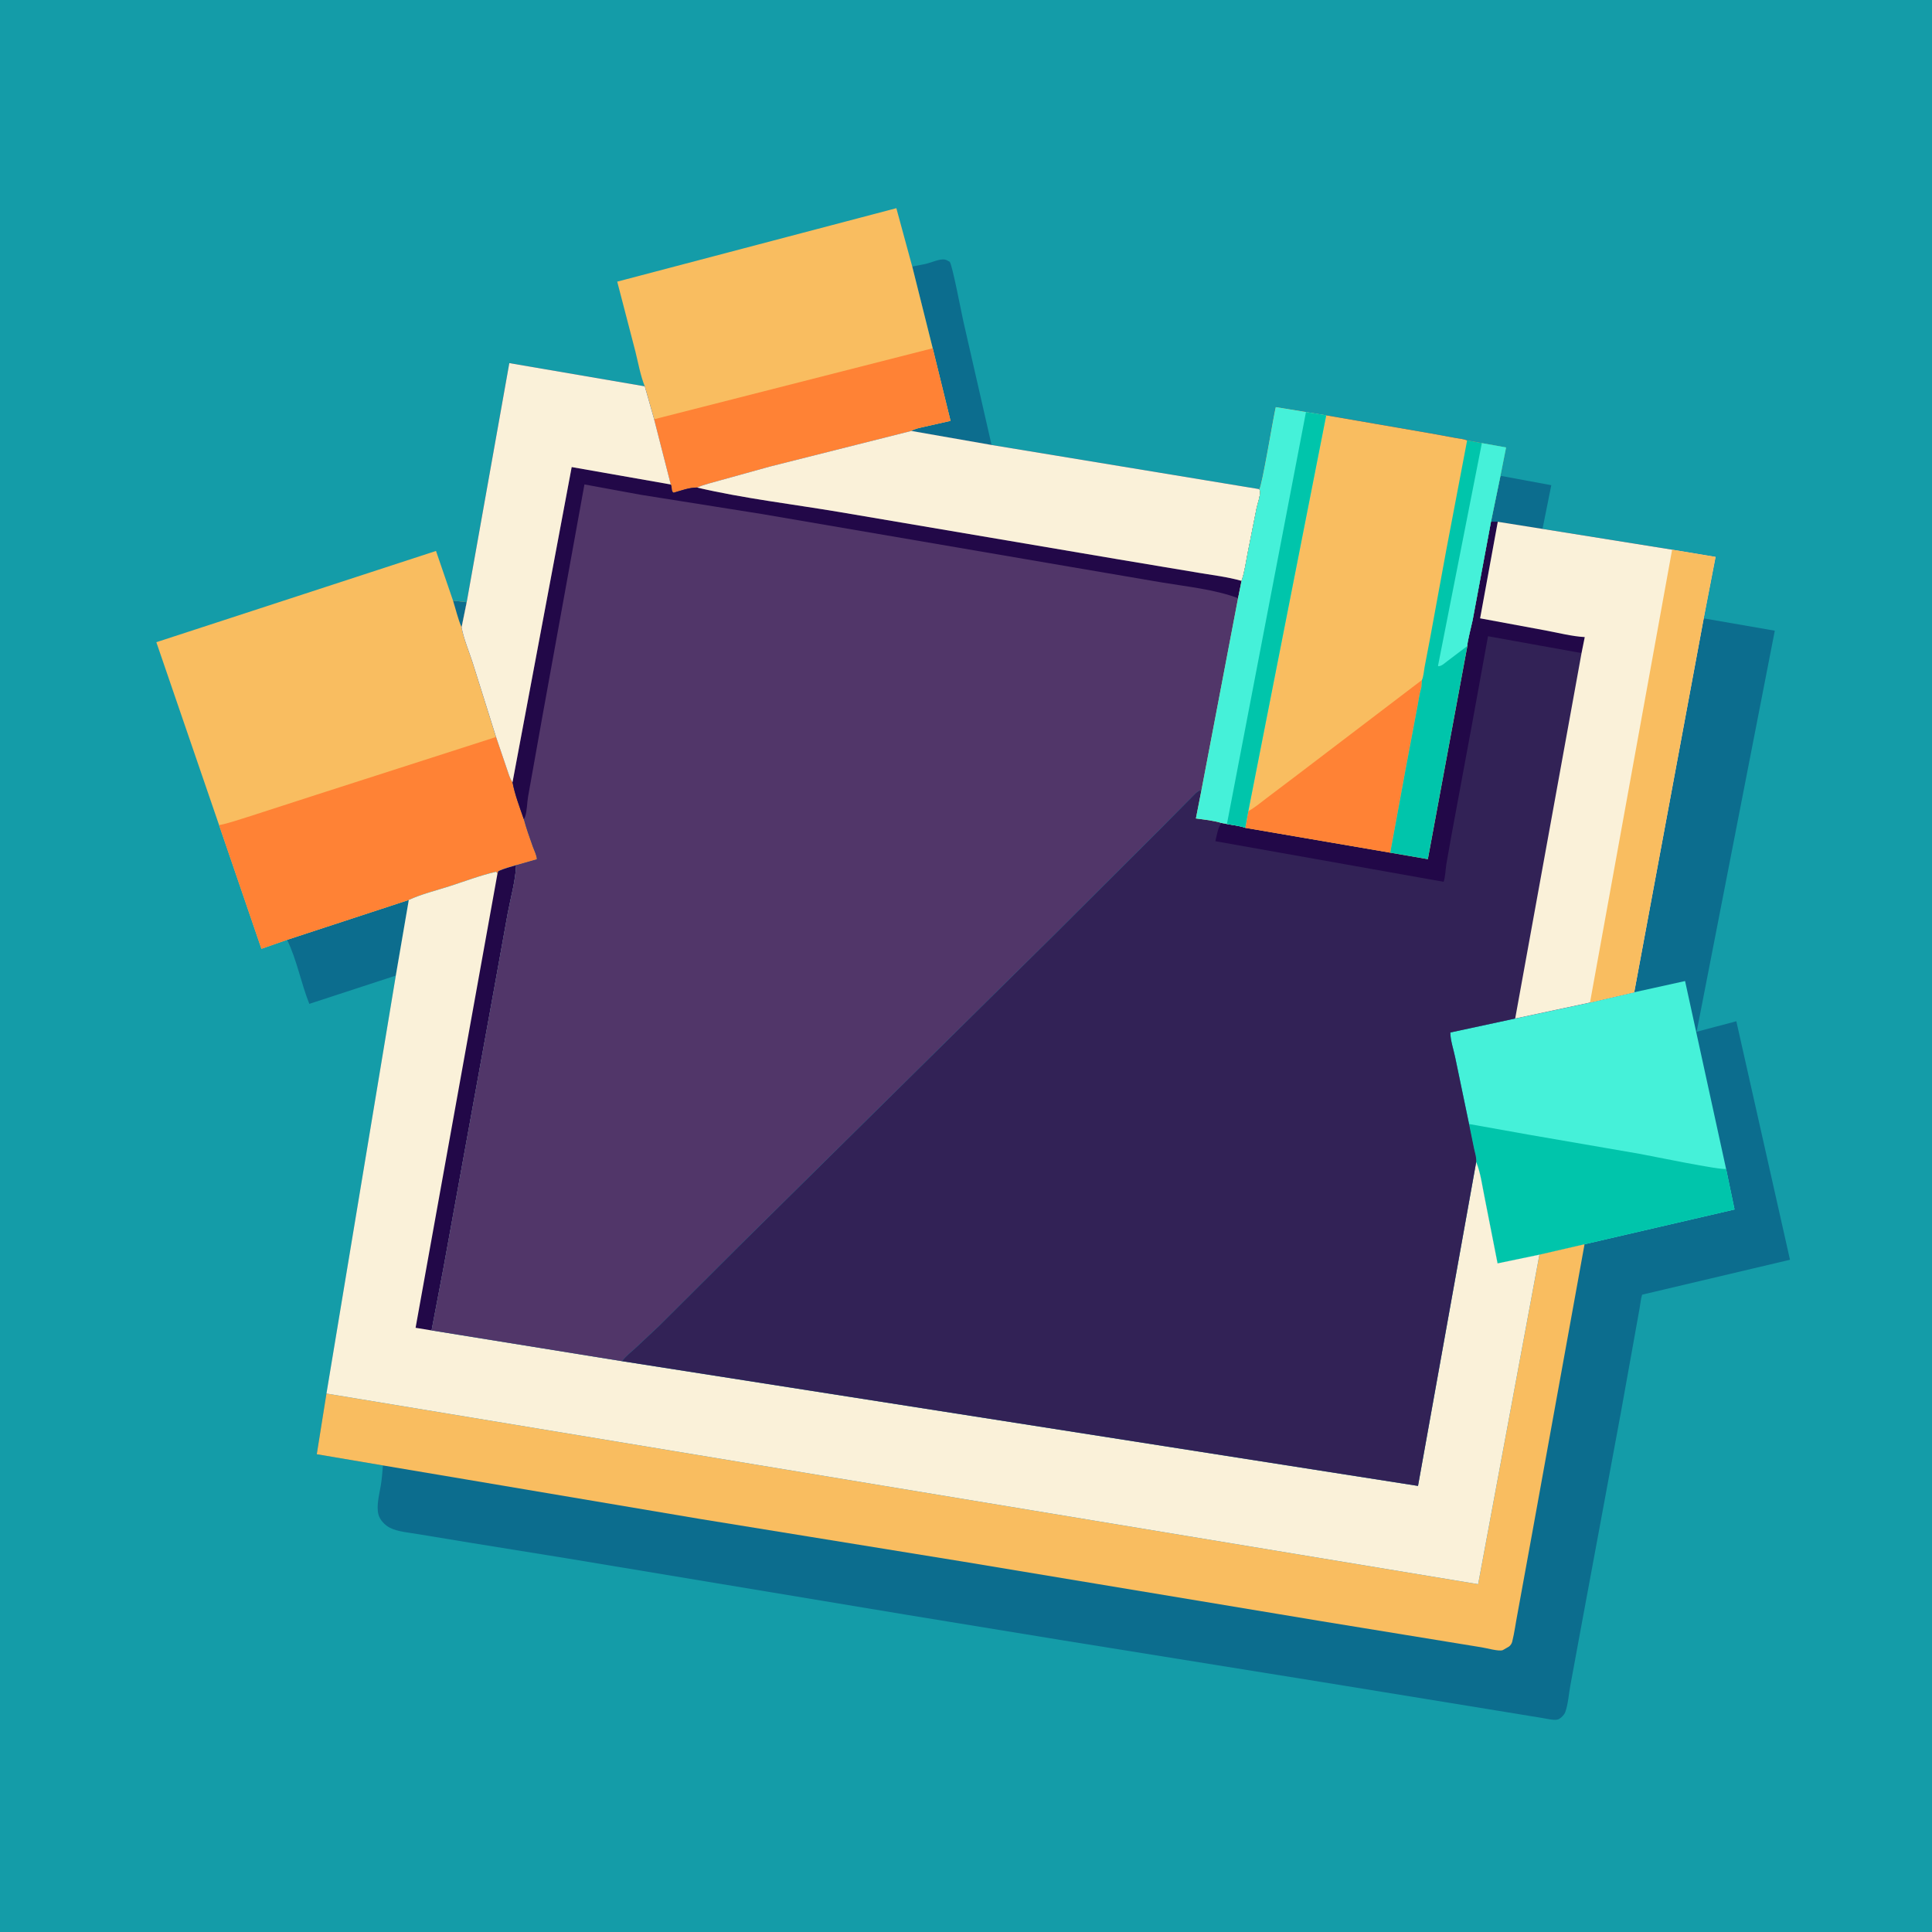 <svg version="1.1" xmlns="http://www.w3.org/2000/svg" style="display: block;" viewBox="0 0 2048 2048" width="1024" height="1024">
<path transform="translate(0,0)" fill="rgb(20,156,168)" d="M -0 -0 L 2048 0 L 2048 2048 L -0 2048 L -0 -0 z"/>
<path transform="translate(0,0)" fill="rgb(12,109,142)" d="M 1590.56 504.369 L 1644.44 514.32 L 1635.12 560.656 L 1587.71 553.107 C 1585.41 553.336 1582.86 553.002 1580.53 552.908 L 1590.56 504.369 z"/>
<path transform="translate(0,0)" fill="rgb(12,109,142)" d="M 967.007 282.533 C 972.333 281.394 977.833 280.66 983.083 279.263 C 988.189 277.905 995.867 274.475 1001.03 275.068 C 1003.06 275.302 1005 276.527 1006.74 277.5 C 1009.54 280.963 1019.06 331.131 1021.18 340.557 L 1051.12 471.697 L 966.061 456.814 C 969.709 454.365 975.127 453.542 979.36 452.5 L 1007.61 446.126 L 988.708 369.17 L 967.007 282.533 z"/>
<path transform="translate(0,0)" fill="rgb(12,109,142)" d="M 304.344 996.262 L 433.338 953.978 L 419.564 1034.17 L 327.889 1064.13 C 319.036 1042.01 314.788 1017.71 304.344 996.262 z"/>
<path transform="translate(0,0)" fill="rgb(249,189,96)" d="M 683.479 409.516 C 678.855 398.064 676.528 384.56 673.527 372.534 L 654.28 298.548 L 950.174 220.682 L 967.007 282.533 L 988.708 369.17 L 1007.61 446.126 L 979.36 452.5 C 975.127 453.542 969.709 454.365 966.061 456.814 L 815.854 494.642 L 763.709 509.111 C 755.537 511.545 746.735 513.408 738.927 516.816 C 730.704 516.709 721.853 520.092 714 522.309 C 711.466 520.913 712.429 517.487 711.513 514.725 L 711.06 513.576 L 693.391 444.435 L 683.479 409.516 z"/>
<path transform="translate(0,0)" fill="rgb(255,130,53)" d="M 693.391 444.435 L 988.708 369.17 L 1007.61 446.126 L 979.36 452.5 C 975.127 453.542 969.709 454.365 966.061 456.814 L 815.854 494.642 L 763.709 509.111 C 755.537 511.545 746.735 513.408 738.927 516.816 C 730.704 516.709 721.853 520.092 714 522.309 C 711.466 520.913 712.429 517.487 711.513 514.725 L 711.06 513.576 L 693.391 444.435 z"/>
<path transform="translate(0,0)" fill="rgb(249,189,96)" d="M 232.241 874.68 L 165.729 680.759 L 462.184 584.027 L 480.246 636.723 L 494.72 638.344 L 489.292 665.01 C 491.685 677.648 497.147 690.32 501.104 702.581 L 525.84 781.245 L 537.212 814.727 C 538.835 819.251 540.322 825.409 543.289 829.216 C 545.633 842.079 550.946 855.868 555.202 868.282 C 557.819 878.174 561.312 887.81 564.726 897.449 C 566.041 901.159 569.035 907.027 569.024 910.847 L 547.115 917.101 C 540.92 919.024 533.989 920.617 528.203 923.524 L 527.368 925.958 L 525.898 924.114 C 509.229 927.88 492.581 934.293 476.281 939.516 C 462.363 943.976 446.572 947.855 433.338 953.978 L 304.344 996.262 L 277.117 1005.75 L 232.241 874.68 z"/>
<path transform="translate(0,0)" fill="rgb(12,109,142)" d="M 480.246 636.723 L 494.72 638.344 L 489.292 665.01 C 485.486 656.202 483.16 645.94 480.246 636.723 z"/>
<path transform="translate(0,0)" fill="rgb(255,130,53)" d="M 232.241 874.68 C 242.43 872.716 252.755 868.984 262.71 865.978 L 333.985 842.926 L 525.84 781.245 L 537.212 814.727 C 538.835 819.251 540.322 825.409 543.289 829.216 C 545.633 842.079 550.946 855.868 555.202 868.282 C 557.819 878.174 561.312 887.81 564.726 897.449 C 566.041 901.159 569.035 907.027 569.024 910.847 L 547.115 917.101 C 540.92 919.024 533.989 920.617 528.203 923.524 L 527.368 925.958 L 525.898 924.114 C 509.229 927.88 492.581 934.293 476.281 939.516 C 462.363 943.976 446.572 947.855 433.338 953.978 L 304.344 996.262 L 277.117 1005.75 L 232.241 874.68 z"/>
<path transform="translate(0,0)" fill="rgb(12,109,142)" d="M 1806.01 655.485 L 1881.35 668.572 L 1798.51 1093.72 L 1840.59 1082.56 L 1897.46 1335.4 L 1740.73 1372.4 C 1739.3 1376.85 1738.96 1381.84 1738.11 1386.45 L 1732.62 1417.05 L 1718.14 1497.66 L 1677.05 1719.31 L 1664.6 1786.86 C 1662.94 1795.83 1662.28 1806.67 1659.15 1815.12 C 1658.12 1817.89 1654.73 1821.2 1652.09 1822.45 C 1648.44 1824.17 1640.15 1821.99 1636.17 1821.37 L 1587 1813.3 L 1401.46 1783.08 L 1126.11 1738.75 L 962.5 1711.99 L 601.5 1652.01 L 498.822 1635.43 L 443.018 1626.23 C 433.663 1624.61 421.477 1623.75 413.057 1619.36 C 407.913 1616.68 402.67 1611.17 401.187 1605.5 C 398.749 1596.18 402.129 1583.94 403.664 1574.69 C 404.832 1567.66 405.341 1560.52 405.939 1553.42 L 335.796 1541.54 L 346.049 1477.23 L 419.564 1034.17 L 433.338 953.978 C 446.572 947.855 462.363 943.976 476.281 939.516 C 492.581 934.293 509.229 927.88 525.898 924.114 L 527.368 925.958 L 528.203 923.524 C 533.989 920.617 540.92 919.024 547.115 917.101 C 546.468 933.726 541.365 951.455 538.26 967.85 L 523.238 1051.17 L 469.982 1344.71 L 457.501 1410.3 L 659.389 1442.91 L 1503.15 1575.13 L 1564.83 1231.84 C 1565.34 1227.24 1563.45 1221.8 1562.5 1217.28 L 1557.25 1191.5 L 1542.55 1120.89 C 1541.01 1113.26 1537.23 1102.08 1537.46 1094.47 L 1606.16 1079.68 L 1685.46 1062.76 L 1732.35 1051.84 L 1806.01 655.485 z"/>
<path transform="translate(0,0)" fill="rgb(69,241,217)" d="M 1732.35 1051.84 L 1786.25 1039.95 L 1829.72 1239.08 L 1838.68 1282.1 L 1679.68 1318.96 L 1631.86 1330.01 L 1587.48 1339.24 L 1573.47 1267.91 C 1571.11 1256.41 1569.53 1243.67 1565.2 1232.74 L 1564.83 1231.84 C 1565.34 1227.24 1563.45 1221.8 1562.5 1217.28 L 1557.25 1191.5 L 1542.55 1120.89 C 1541.01 1113.26 1537.23 1102.08 1537.46 1094.47 L 1606.16 1079.68 L 1685.46 1062.76 L 1732.35 1051.84 z"/>
<path transform="translate(0,0)" fill="rgb(0,197,171)" d="M 1557.25 1191.5 L 1621.42 1202.97 L 1738.69 1223.23 C 1749.73 1225.24 1824.71 1240.76 1829.72 1239.08 L 1838.68 1282.1 L 1679.68 1318.96 L 1631.86 1330.01 L 1587.48 1339.24 L 1573.47 1267.91 C 1571.11 1256.41 1569.53 1243.67 1565.2 1232.74 L 1564.83 1231.84 C 1565.34 1227.24 1563.45 1221.8 1562.5 1217.28 L 1557.25 1191.5 z"/>
<path transform="translate(0,0)" fill="rgb(249,189,96)" d="M 1631.86 1330.01 L 1679.68 1318.96 L 1623.53 1628.77 L 1608.54 1710.93 C 1606.67 1720.57 1605.4 1730.66 1603.03 1740.17 C 1602.5 1742.3 1601.24 1744.2 1599.47 1745.5 L 1594.13 1748.58 L 1592.88 1749.26 C 1588.62 1750.75 1575.62 1746.96 1570.54 1746.23 L 1401.77 1718.7 L 1020.91 1655.39 L 741.841 1610.11 L 493.207 1568.12 L 405.939 1553.42 L 335.796 1541.54 L 346.049 1477.23 L 1566.9 1679.3 L 1631.86 1330.01 z"/>
<path transform="translate(0,0)" fill="rgb(250,241,217)" d="M 527.368 925.958 L 528.203 923.524 C 533.989 920.617 540.92 919.024 547.115 917.101 C 546.468 933.726 541.365 951.455 538.26 967.85 L 523.238 1051.17 L 469.982 1344.71 L 457.501 1410.3 L 659.389 1442.91 L 1503.15 1575.13 L 1564.83 1231.84 L 1565.2 1232.74 C 1569.53 1243.67 1571.11 1256.41 1573.47 1267.91 L 1587.48 1339.24 L 1631.86 1330.01 L 1566.9 1679.3 L 346.049 1477.23 L 419.564 1034.17 L 433.338 953.978 C 446.572 947.855 462.363 943.976 476.281 939.516 C 492.581 934.293 509.229 927.88 525.898 924.114 L 527.368 925.958 z"/>
<path transform="translate(0,0)" fill="rgb(34,8,72)" d="M 527.368 925.958 L 528.203 923.524 C 533.989 920.617 540.92 919.024 547.115 917.101 C 546.468 933.726 541.365 951.455 538.26 967.85 L 523.238 1051.17 L 469.982 1344.71 L 457.501 1410.3 L 440.553 1407.5 L 527.368 925.958 z"/>
<path transform="translate(0,0)" fill="rgb(81,54,105)" d="M 494.72 638.344 L 539.899 384.909 L 683.479 409.516 L 693.391 444.435 L 711.06 513.576 L 711.513 514.725 C 712.429 517.487 711.466 520.913 714 522.309 C 721.853 520.092 730.704 516.709 738.927 516.816 C 746.735 513.408 755.537 511.545 763.709 509.111 L 815.854 494.642 L 966.061 456.814 L 1051.12 471.697 L 1334.94 518.503 C 1335.21 519.335 1335.66 520.129 1335.74 521 C 1336.14 525.489 1332.94 534.174 1331.98 539.027 L 1322.67 585.804 C 1320.77 595.531 1319.36 606.419 1316.1 615.743 L 1312.41 634.072 L 1273.7 837.069 C 1271.3 838.033 1269.25 839.129 1267.37 840.922 L 1231.31 877.377 L 1117.23 991.233 L 787.145 1317.28 L 698.828 1405.34 L 673.834 1428.77 C 668.979 1433.23 663.251 1437.56 659.389 1442.91 L 457.501 1410.3 L 469.982 1344.71 L 523.238 1051.17 L 538.26 967.85 C 541.365 951.455 546.468 933.726 547.115 917.101 L 569.024 910.847 C 569.035 907.027 566.041 901.159 564.726 897.449 C 561.312 887.81 557.819 878.174 555.202 868.282 C 550.946 855.868 545.633 842.079 543.289 829.216 C 540.322 825.409 538.835 819.251 537.212 814.727 L 525.84 781.245 L 501.104 702.581 C 497.147 690.32 491.685 677.648 489.292 665.01 L 494.72 638.344 z"/>
<path transform="translate(0,0)" fill="rgb(34,8,72)" d="M 543.289 829.216 L 606.008 495.105 L 711.06 513.576 L 711.513 514.725 C 712.429 517.487 711.466 520.913 714 522.309 C 721.853 520.092 730.704 516.709 738.927 516.816 C 788.088 528.285 839.259 534.289 889.057 542.644 L 1186.34 593.073 L 1270.18 607.1 C 1285.3 609.643 1301.36 611.532 1316.1 615.743 L 1312.41 634.072 C 1287.47 624.749 1258.23 621.855 1231.99 617.479 L 1135 600.932 L 807.562 544.87 L 679.305 524.492 L 619.52 513.52 L 575.096 758.657 L 559.854 844.047 C 558.661 850.672 558.718 859.854 556.575 865.929 C 556.134 867.179 555.905 867.363 555.202 868.282 C 550.946 855.868 545.633 842.079 543.289 829.216 z"/>
<path transform="translate(0,0)" fill="rgb(250,241,217)" d="M 494.72 638.344 L 539.899 384.909 L 683.479 409.516 L 693.391 444.435 L 711.06 513.576 L 606.008 495.105 L 543.289 829.216 C 540.322 825.409 538.835 819.251 537.212 814.727 L 525.84 781.245 L 501.104 702.581 C 497.147 690.32 491.685 677.648 489.292 665.01 L 494.72 638.344 z"/>
<path transform="translate(0,0)" fill="rgb(250,241,217)" d="M 966.061 456.814 L 1051.12 471.697 L 1334.94 518.503 C 1335.21 519.335 1335.66 520.129 1335.74 521 C 1336.14 525.489 1332.94 534.174 1331.98 539.027 L 1322.67 585.804 C 1320.77 595.531 1319.36 606.419 1316.1 615.743 C 1301.36 611.532 1285.3 609.643 1270.18 607.1 L 1186.34 593.073 L 889.057 542.644 C 839.259 534.289 788.088 528.285 738.927 516.816 C 746.735 513.408 755.537 511.545 763.709 509.111 L 815.854 494.642 L 966.061 456.814 z"/>
<path transform="translate(0,0)" fill="rgb(50,34,86)" d="M 1334.94 518.503 C 1337.83 515.057 1349.53 443.275 1352.35 431.545 L 1384.39 436.752 L 1405.84 440.269 L 1516.64 459.428 L 1542.8 464.218 C 1546.78 464.972 1551.51 465.308 1555.22 466.802 L 1570.84 469.687 L 1596.52 474.313 L 1590.56 504.369 L 1580.53 552.908 C 1582.86 553.002 1585.41 553.336 1587.71 553.107 L 1635.12 560.656 L 1772.52 582.671 L 1818.59 590.346 L 1806.01 655.485 L 1732.35 1051.84 L 1685.46 1062.76 L 1606.16 1079.68 L 1537.46 1094.47 C 1537.23 1102.08 1541.01 1113.26 1542.55 1120.89 L 1557.25 1191.5 L 1562.5 1217.28 C 1563.45 1221.8 1565.34 1227.24 1564.83 1231.84 L 1503.15 1575.13 L 659.389 1442.91 C 663.251 1437.56 668.979 1433.23 673.834 1428.77 L 698.828 1405.34 L 787.145 1317.28 L 1117.23 991.233 L 1231.31 877.377 L 1267.37 840.922 C 1269.25 839.129 1271.3 838.033 1273.7 837.069 L 1312.41 634.072 L 1316.1 615.743 C 1319.36 606.419 1320.77 595.531 1322.67 585.804 L 1331.98 539.027 C 1332.94 534.174 1336.14 525.489 1335.74 521 C 1335.66 520.129 1335.21 519.335 1334.94 518.503 z"/>
<path transform="translate(0,0)" fill="rgb(34,8,72)" d="M 1580.53 552.908 C 1582.86 553.002 1585.41 553.336 1587.71 553.107 L 1568.98 655.459 L 1638.73 668.372 C 1652.04 670.859 1666.41 674.585 1679.91 675.334 L 1676.49 692.29 L 1577.36 674.424 L 1560.18 768.93 L 1538.56 885.688 L 1533.12 916.455 C 1532.27 922.228 1532.16 929.268 1530.3 934.736 L 1288.36 891.71 C 1289.69 886.22 1291.17 876.672 1294.77 872.431 L 1300.6 873.485 C 1306.67 874.684 1314.31 875.351 1319.99 877.525 L 1473.72 903.867 L 1513.57 910.747 L 1555.45 684.774 C 1554.9 682.034 1560.32 661.216 1561.05 657.394 L 1580.53 552.908 z"/>
<path transform="translate(0,0)" fill="rgb(250,241,217)" d="M 1587.71 553.107 L 1635.12 560.656 L 1772.52 582.671 L 1818.59 590.346 L 1806.01 655.485 L 1732.35 1051.84 L 1685.46 1062.76 L 1606.16 1079.68 L 1676.49 692.29 L 1679.91 675.334 C 1666.41 674.585 1652.04 670.859 1638.73 668.372 L 1568.98 655.459 L 1587.71 553.107 z"/>
<path transform="translate(0,0)" fill="rgb(249,189,96)" d="M 1772.52 582.671 L 1818.59 590.346 L 1806.01 655.485 L 1732.35 1051.84 L 1685.46 1062.76 L 1772.52 582.671 z"/>
<path transform="translate(0,0)" fill="rgb(249,189,96)" d="M 1334.94 518.503 C 1337.83 515.057 1349.53 443.275 1352.35 431.545 L 1384.39 436.752 L 1405.84 440.269 L 1516.64 459.428 L 1542.8 464.218 C 1546.78 464.972 1551.51 465.308 1555.22 466.802 L 1570.84 469.687 L 1596.52 474.313 L 1590.56 504.369 L 1580.53 552.908 L 1561.05 657.394 C 1560.32 661.216 1554.9 682.034 1555.45 684.774 L 1513.57 910.747 L 1473.72 903.867 L 1319.99 877.525 C 1314.31 875.351 1306.67 874.684 1300.6 873.485 L 1294.77 872.431 C 1286.21 869.724 1276.58 868.849 1267.71 867.608 L 1273.7 837.069 L 1312.41 634.072 L 1316.1 615.743 C 1319.36 606.419 1320.77 595.531 1322.67 585.804 L 1331.98 539.027 C 1332.94 534.174 1336.14 525.489 1335.74 521 C 1335.66 520.129 1335.21 519.335 1334.94 518.503 z"/>
<path transform="translate(0,0)" fill="rgb(255,130,53)" d="M 1507.3 720.838 L 1506.72 728.375 C 1504.42 736.094 1503.5 744.447 1501.88 752.369 L 1490.37 813.369 L 1473.72 903.867 L 1319.99 877.525 L 1323.25 859.888 C 1330.14 856.084 1336.5 850.7 1342.77 845.944 L 1375.76 820.995 L 1507.3 720.838 z"/>
<path transform="translate(0,0)" fill="rgb(0,197,171)" d="M 1555.22 466.802 L 1570.84 469.687 L 1596.52 474.313 L 1590.56 504.369 L 1580.53 552.908 L 1561.05 657.394 C 1560.32 661.216 1554.9 682.034 1555.45 684.774 L 1513.57 910.747 L 1473.72 903.867 L 1490.37 813.369 L 1501.88 752.369 C 1503.5 744.447 1504.42 736.094 1506.72 728.375 L 1507.3 720.838 C 1508.96 717.44 1509.39 711.191 1510.09 707.356 L 1515.88 677 L 1533.18 582.704 L 1555.22 466.802 z"/>
<path transform="translate(0,0)" fill="rgb(69,241,217)" d="M 1570.84 469.687 L 1596.52 474.313 L 1590.56 504.369 L 1580.53 552.908 L 1561.05 657.394 C 1560.32 661.216 1554.9 682.034 1555.45 684.774 L 1534 701.008 C 1531.27 703.042 1528.42 705.983 1525.02 706.22 L 1524.34 705.847 L 1570.84 469.687 z"/>
<path transform="translate(0,0)" fill="rgb(69,241,217)" d="M 1334.94 518.503 C 1337.83 515.057 1349.53 443.275 1352.35 431.545 L 1384.39 436.752 L 1405.84 440.269 L 1323.25 859.888 L 1319.99 877.525 C 1314.31 875.351 1306.67 874.684 1300.6 873.485 L 1294.77 872.431 C 1286.21 869.724 1276.58 868.849 1267.71 867.608 L 1273.7 837.069 L 1312.41 634.072 L 1316.1 615.743 C 1319.36 606.419 1320.77 595.531 1322.67 585.804 L 1331.98 539.027 C 1332.94 534.174 1336.14 525.489 1335.74 521 C 1335.66 520.129 1335.21 519.335 1334.94 518.503 z"/>
<path transform="translate(0,0)" fill="rgb(0,197,171)" d="M 1384.39 436.752 L 1405.84 440.269 L 1323.25 859.888 L 1319.99 877.525 C 1314.31 875.351 1306.67 874.684 1300.6 873.485 L 1384.39 436.752 z"/>
</svg>
